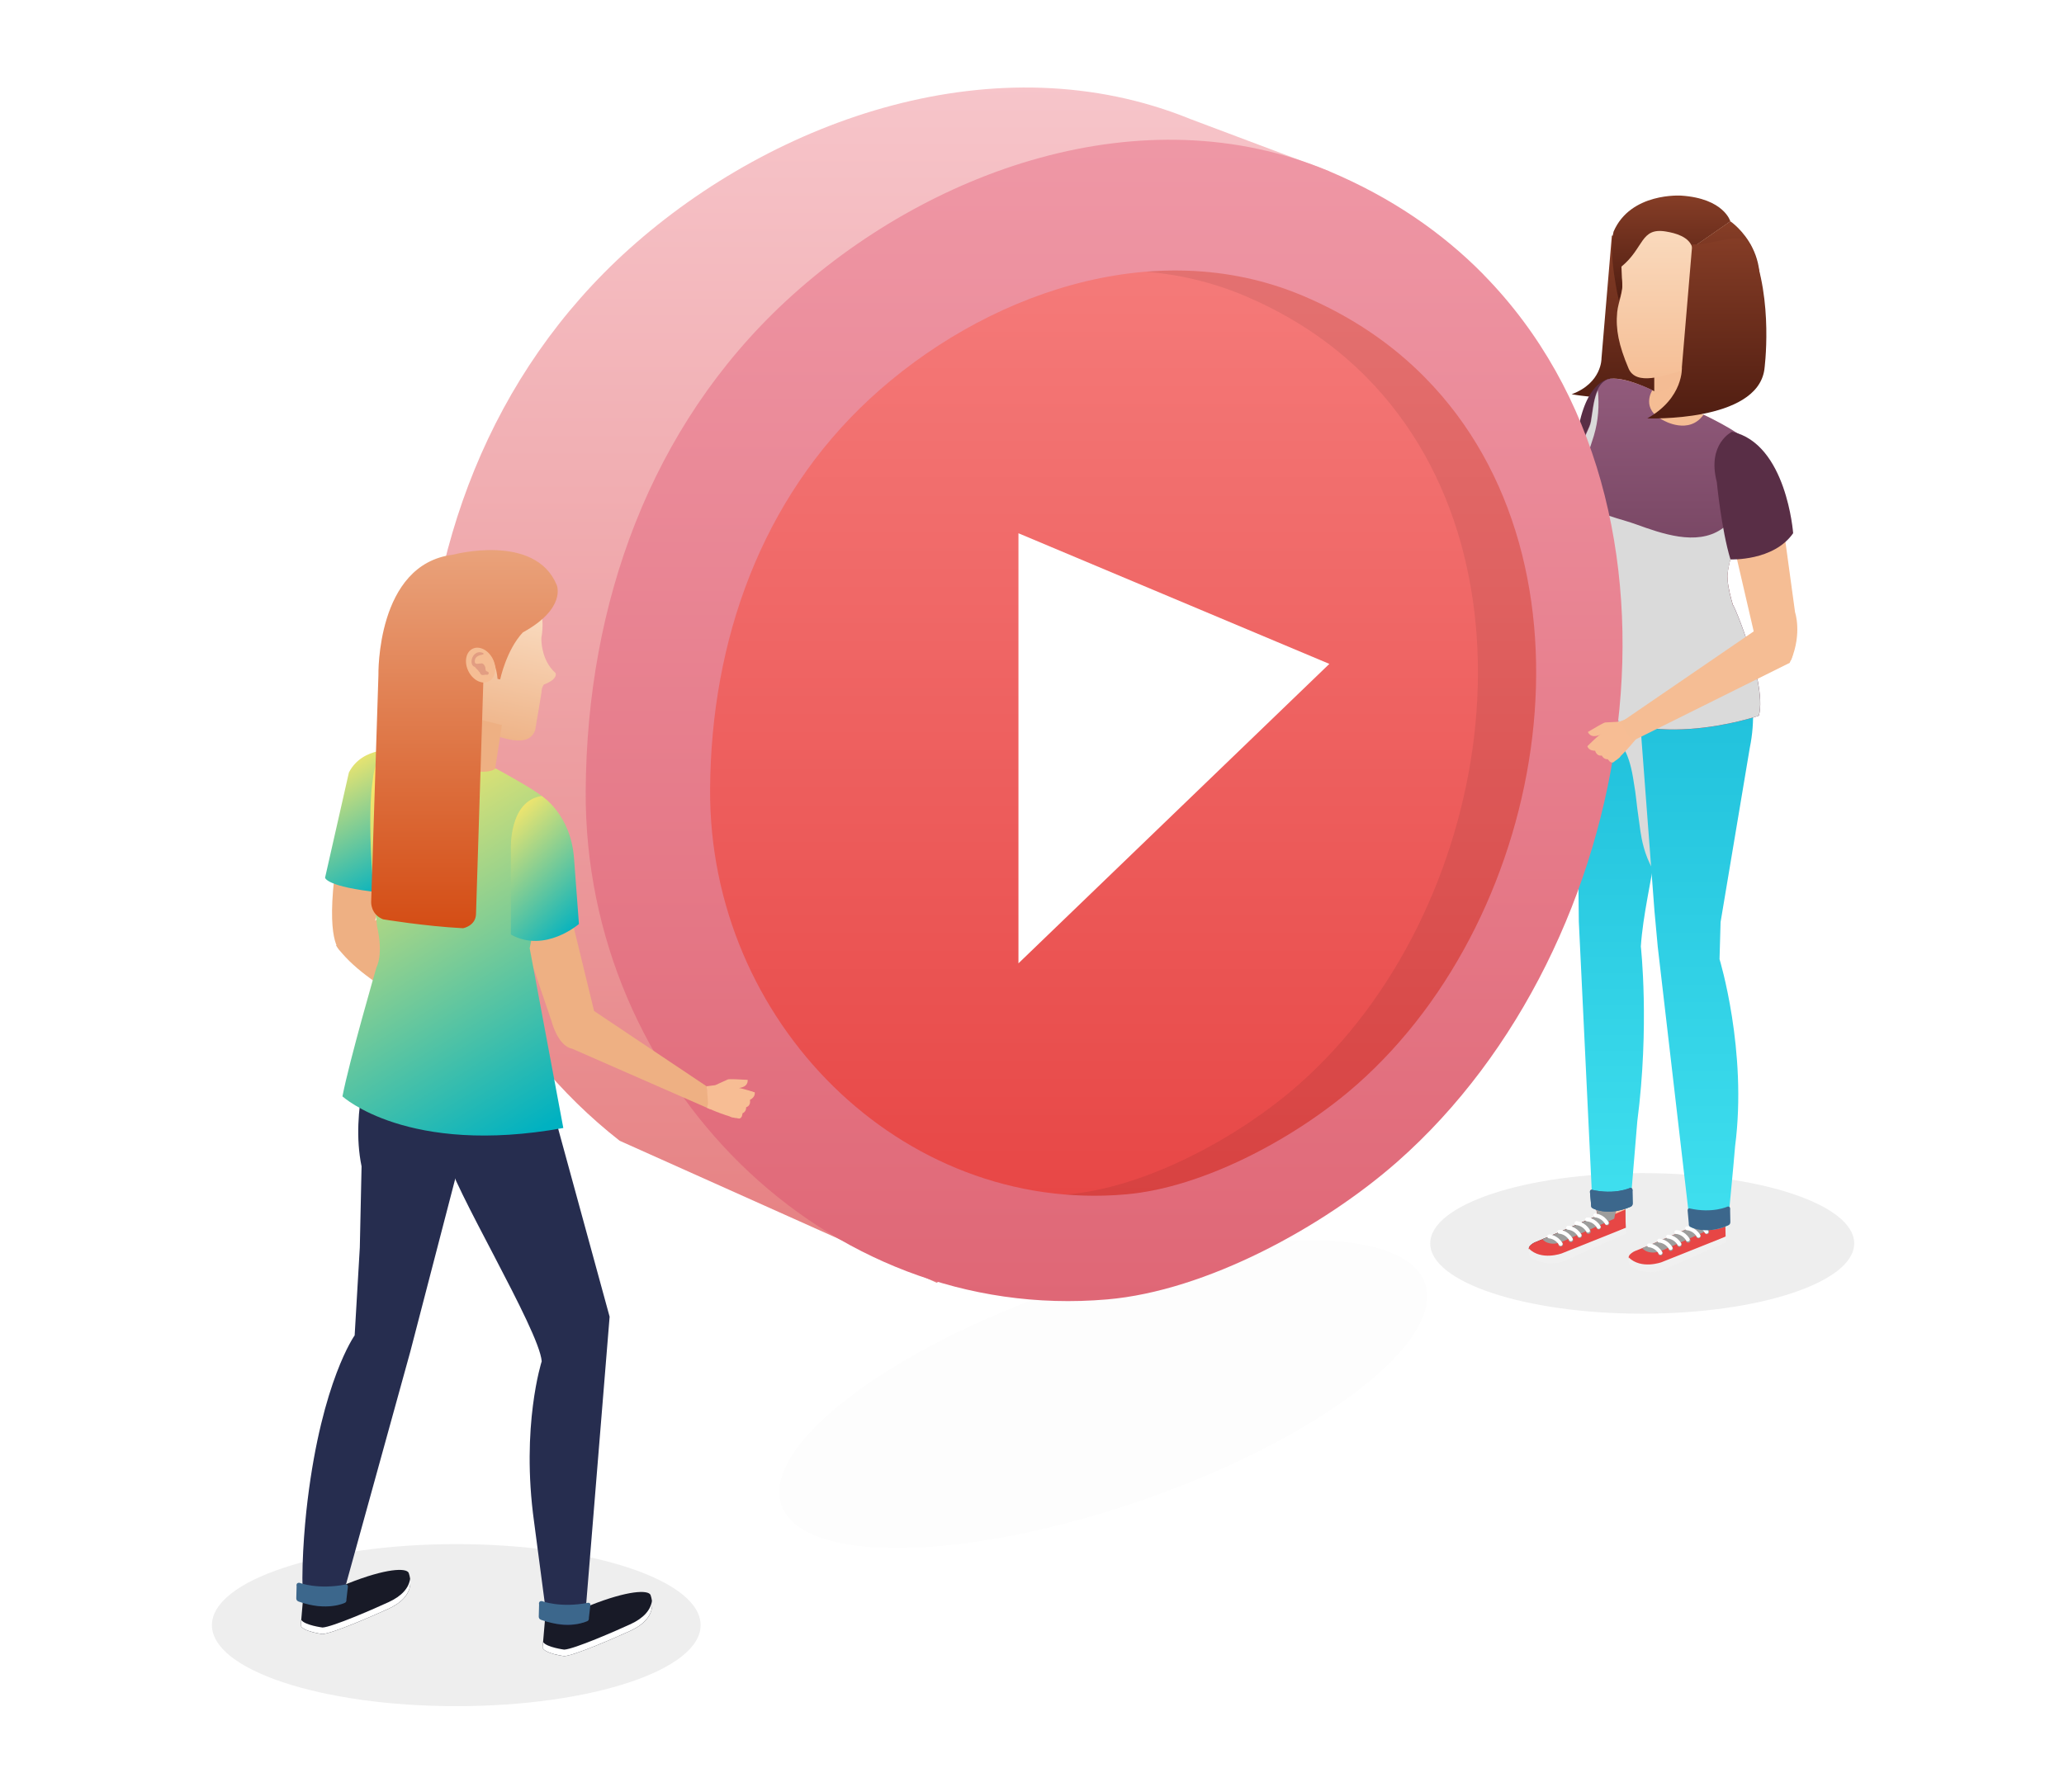 <svg xmlns="http://www.w3.org/2000/svg" width="448" height="389" viewBox="0 0 448 389"><defs><linearGradient id="c" x1="50%" x2="50%" y1="0%" y2="100%"><stop offset="0%" stop-color="#873E27"/><stop offset="100%" stop-color="#4F1D11"/></linearGradient><linearGradient id="d" x1="50%" x2="50%" y1="0%" y2="100%"><stop offset="0%" stop-color="#1EBEDA"/><stop offset="100%" stop-color="#40E0EF"/></linearGradient><linearGradient id="e" x1="50%" x2="50%" y1="0%" y2="100%"><stop offset="0%" stop-color="#1EBEDA"/><stop offset="100%" stop-color="#40E0EF"/></linearGradient><linearGradient id="f" x1="50%" x2="50%" y1="0%" y2="100%"><stop offset="0%" stop-color="#FBE0C6"/><stop offset="100%" stop-color="#F5BD94"/></linearGradient><linearGradient id="g" x1="50%" x2="50%" y1="0%" y2="100%"><stop offset="0%" stop-color="#925B7C"/><stop offset="100%" stop-color="#592E46"/></linearGradient><linearGradient id="h" x1="50%" x2="50%" y1="0%" y2="100%"><stop offset="0%" stop-color="#873E27"/><stop offset="100%" stop-color="#4F1D11"/></linearGradient><linearGradient id="i" x1="50%" x2="50%" y1="0%" y2="100%"><stop offset="0%" stop-color="#873E27"/><stop offset="100%" stop-color="#4F1D11"/></linearGradient><linearGradient id="j" x1="50%" x2="50%" y1="0%" y2="100%"><stop offset="0%" stop-color="#873E27"/><stop offset="100%" stop-color="#4F1D11"/></linearGradient><linearGradient id="k" x1="56.399%" x2="56.399%" y1="164.985%" y2="-44.494%"><stop offset="0%" stop-color="#DA5150"/><stop offset="100%" stop-color="#FFE7EE"/></linearGradient><linearGradient id="l" x1="50%" x2="50%" y1="-11.311%" y2="100%"><stop offset="0%" stop-color="#F19FAD"/><stop offset="100%" stop-color="#DF6675"/></linearGradient><linearGradient id="m" x1="50%" x2="50%" y1="0%" y2="100%"><stop offset="0%" stop-color="#F57C7B"/><stop offset="100%" stop-color="#E74645"/></linearGradient><linearGradient id="o" x1="63.615%" x2="50%" y1="20.192%" y2="100%"><stop offset="0%" stop-color="#FBE0C6"/><stop offset="100%" stop-color="#EDAF82"/></linearGradient><linearGradient id="p" x1="33.404%" x2="67.26%" y1="0%" y2="101%"><stop offset="0%" stop-color="#FDE869"/><stop offset="100%" stop-color="#00B1C1"/></linearGradient><linearGradient id="q" x1="33.826%" x2="66.821%" y1="0%" y2="101%"><stop offset="0%" stop-color="#FDE869"/><stop offset="100%" stop-color="#00B1C1"/></linearGradient><linearGradient id="r" x1="17.909%" x2="61.469%" y1="0%" y2="101%"><stop offset="0%" stop-color="#FDE869"/><stop offset="100%" stop-color="#00B1C1"/></linearGradient><linearGradient id="s" x1="50%" x2="50%" y1="-15.77%" y2="100%"><stop offset="0%" stop-color="#EEB490"/><stop offset="100%" stop-color="#D44D15"/></linearGradient><filter id="a" width="165.2%" height="296.6%" x="-32.6%" y="-98.3%" filterUnits="objectBoundingBox"><feGaussianBlur in="SourceGraphic" stdDeviation="10"/></filter><filter id="b" width="140.6%" height="222.4%" x="-20.3%" y="-61.2%" filterUnits="objectBoundingBox"><feGaussianBlur in="SourceGraphic" stdDeviation="10"/></filter><filter id="n" width="156.6%" height="270.6%" x="-28.3%" y="-85.3%" filterUnits="objectBoundingBox"><feGaussianBlur in="SourceGraphic" stdDeviation="10"/></filter></defs><g fill="none" fill-rule="evenodd" transform="translate(46 19)"><ellipse cx="310.45" cy="250.94" fill="#000" fill-rule="nonzero" filter="url(#a)" opacity=".26" rx="46.01" ry="15.26"/><ellipse cx="193.458" cy="283.676" fill="#000" fill-rule="nonzero" filter="url(#b)" opacity=".1" rx="73.869" ry="24.5" transform="rotate(-19 193.458 283.676)"/><g transform="translate(266.14 23.452)"><path fill="#F5BD94" fill-rule="nonzero" d="M41.76,62.838 L32.6,89.568 C32.6,89.568 33.97,94.198 29.21,98.388 L10.27,119.708 L6.39,116.948 L22.46,90.198 L29.86,59.768 C29.86,59.768 30.91,50.488 37.84,52.598 C37.84,52.598 44.63,53.878 41.75,62.828 L41.76,62.838 Z"/><g fill="#F7BD94" fill-rule="nonzero" transform="translate(0 115.598)"><path d="M4.3,7.87 C3.66,7.63 2.71,9.29 0.81,8.26 C1.84,6.25 2.56,5.14 2.97,4.73 C3.58,4.12 3.98,4.27 4.84,4.36 C5.53,4.44 6.22,4.74 6.93,4.79 C7.64,4.83 9.08,3.39 9.77,2.95 L10.57,3.44 C10.57,3.44 9.2,6.92 7.69,9.31 L4.3,7.88 L4.3,7.87 Z"/><path d="M-5.68434189e-14 5.24C.9 4.26 2.74 2.22 3.05 2.16L5.84 1.16 7.37-2.84217094e-14C8.58 1.6 9.76 2.94 9.76 2.94 7.91 4.76 7.51 5.25 7.51 5.25 7.51 5.25 6.51 6.19 4.03 5.21L2.86 4.94C2.86 4.94 1.2 6.62-5.68434189e-14 5.24L-5.68434189e-14 5.24ZM8.13 8.66C8.57 7.93 7.8 7.71 7.8 7.71 7.12 7.27 6.79 7.86 6.79 7.86L6.98 7.56C7 7.11 6.34 6.95 6.34 6.95 5.69 6.64 5.38 7.33 5.38 7.33L5.69 6.74C5.76 6.32 5.1 6.08 5.1 6.08 4.27 5.73 4.02 6.4 4.02 6.4L3.87 6.65C3.87 6.65 2.62 5.24 1.39 7.31L.81 8.25C.81 8.25 1.29 9.11 2.69 8.69 2.69 8.69 3.33 9.79 4.38 9.27 4.38 9.27 5 10.01 5.88 9.66 5.88 9.66 6.65 10.42 7.2 9.96L8.13 8.65 8.13 8.66Z"/></g><path fill="url(#c)" fill-rule="nonzero" d="M37.72,8.698 L35.47,35.358 C35.47,35.358 35.59,40.698 28.99,43.138 C28.99,43.138 51.71,47.378 53.38,35.908 C53.38,35.908 53.29,9.638 37.73,8.698 L37.72,8.698 Z"/><g transform="translate(19.626 218.018)"><path fill="#FAC9AA" fill-rule="nonzero" d="M15.814,0.11 L16.334,4.32 L1.574,9.56 C1.574,9.56 -1.046,10.48 0.614,11.65 C0.614,11.65 3.814,13.86 8.544,11.7 L18.634,7.16 L21.074,6.26 L20.944,-2.84217094e-14 L15.804,0.11 L15.814,0.11 Z"/><g transform="translate(0 .65)"><path fill="#31353F" fill-rule="nonzero" d="M21.124,5.44 L18.524,6.59 L8.584,10.87 C3.864,13.03 0.654,10.82 0.654,10.82 C-1.016,9.65 1.404,8.58 1.404,8.58 L4.984,7.12 L14.904,2.83 L14.694,0.95 C14.694,0.95 14.584,0.16 15.554,0.01 L18.404,0.19 C18.404,0.19 19.514,0.48 19.214,1.35 L18.784,2.44 L21.024,1.46 L21.104,5.44"/><path fill="#16181C" fill-rule="nonzero" d="M7.784,8.25 L18.604,3.47 L18.804,2.43 L19.234,1.34 C19.534,0.46 18.424,0.18 18.424,0.18 L15.574,0 C14.614,0.15 14.714,0.94 14.714,0.94 L14.924,2.82 L5.004,7.11 L3.034,7.92 C3.034,7.92 4.444,9.84 7.794,8.25 L7.784,8.25 Z"/><path fill="#F0F0F0" fill-rule="nonzero" d="M0.074,9.94 C0.074,9.94 -0.266,10.85 0.514,11.88 C0.514,11.88 4.104,14.44 8.384,12.31 L21.204,6.71 L21.124,5.44 L7.224,10.99 C7.224,10.99 2.784,12.64 0.074,9.94 L0.074,9.94 Z"/><path fill="#9D9D9C" fill-rule="nonzero" d="M7.494 8.98C7.514 9.26 7.294 9.5 7.014 9.52 6.734 9.54 6.494 9.32 6.474 9.04 6.454 8.76 6.674 8.51 6.954 8.5 7.234 8.48 7.474 8.7 7.494 8.98ZM9.714 8.02C9.734 8.3 9.514 8.54 9.234 8.56 8.954 8.58 8.714 8.36 8.694 8.08 8.674 7.8 8.894 7.56 9.174 7.54 9.454 7.52 9.694 7.74 9.714 8.02ZM11.604 7.13C11.624 7.41 11.404 7.65 11.124 7.67 10.844 7.69 10.604 7.47 10.584 7.19 10.564 6.91 10.784 6.67 11.064 6.65 11.344 6.63 11.594 6.85 11.604 7.13ZM13.514 6.22C13.534 6.5 13.314 6.74 13.034 6.76 12.754 6.78 12.514 6.56 12.494 6.28 12.474 6 12.694 5.75 12.974 5.74 13.254 5.72 13.504 5.94 13.514 6.22ZM15.744 5.26C15.764 5.54 15.544 5.79 15.264 5.8 14.984 5.82 14.734 5.6 14.724 5.32 14.704 5.04 14.924 4.8 15.204 4.78 15.484 4.76 15.724 4.98 15.744 5.26ZM17.554 4.37C17.574 4.65 17.354 4.9 17.074 4.91 16.794 4.93 16.554 4.71 16.534 4.43 16.514 4.15 16.724 3.91 17.004 3.89 17.284 3.87 17.534 4.09 17.544 4.37L17.554 4.37Z" style="mix-blend-mode:multiply"/><path stroke="#FFF" stroke-linecap="round" stroke-linejoin="round" stroke-width=".84" d="M2.21 3.54C2.21 3.54 3.74 3.59 4.68 5.15M4.1 2.68C4.1 2.68 5.63 2.73 6.57 4.29M5.93 1.68C5.93 1.68 7.46 1.73 8.4 3.29M8.25.87C8.25.87 9.78.92 10.72 2.48M9.99 0C9.99 0 11.52.05 12.46 1.61M0 4.56C0 4.56 1.53 4.61 2.47 6.17" transform="translate(4.514 2.76)"/></g></g><path fill="url(#d)" fill-rule="nonzero" d="M41.39,219.688 C37.16,221.548 33.54,219.848 33.54,219.848 L30.55,157.598 L30.01,108.268 L53.36,105.868 C50.98,118.098 48.93,129.798 47.23,142.148 C46.35,148.548 44.46,156.198 44.01,163.028 C44.01,163.028 45.94,180.218 43.24,200.998 L41.7,219.558"/><g transform="translate(41.286 219.948)"><path fill="#FAC9AA" fill-rule="nonzero" d="M15.804,0.1 L16.324,4.31 L1.564,9.55 C1.564,9.55 -1.056,10.47 0.604,11.64 C0.604,11.64 3.804,13.85 8.534,11.69 L18.624,7.15 L21.064,6.26 L20.934,2.84217094e-14 L15.794,0.11 L15.804,0.1 Z"/><g transform="translate(0 .65)"><path fill="#E74645" fill-rule="nonzero" d="M21.124,5.43 L18.534,6.58 L8.594,10.86 C3.874,13.02 0.664,10.81 0.664,10.81 C-1.006,9.64 1.414,8.57 1.414,8.57 L4.994,7.11 L14.914,2.82 L14.714,0.94 C14.714,0.94 14.604,0.15 15.574,2.84217094e-14 L18.434,0.18 C18.434,0.18 19.544,0.47 19.244,1.34 L18.804,2.43 L21.044,1.45 L21.124,5.44"/><path fill="#9D9D9C" fill-rule="nonzero" d="M7.784,8.25 L18.604,3.47 L18.804,2.43 L19.244,1.34 C19.544,0.46 18.434,0.18 18.434,0.18 L15.574,5.68434189e-14 C14.604,0.15 14.714,0.94 14.714,0.94 L14.914,2.82 L4.994,7.11 L3.024,7.92 C3.024,7.92 4.444,9.83 7.784,8.25 L7.784,8.25 Z" style="mix-blend-mode:multiply"/><path fill="#F0F0F0" fill-rule="nonzero" d="M0.074,9.93 C0.074,9.93 -0.266,10.84 0.514,11.87 C0.514,11.87 4.104,14.43 8.384,12.3 L21.204,6.69 L21.124,5.42 L7.234,10.97 C7.234,10.97 2.794,12.62 0.074,9.92 L0.074,9.93 Z"/><path fill="#9D9D9C" fill-rule="nonzero" d="M7.494 8.98C7.514 9.26 7.294 9.5 7.014 9.52 6.734 9.54 6.484 9.32 6.474 9.04 6.454 8.76 6.674 8.52 6.954 8.5 7.234 8.48 7.474 8.7 7.494 8.98ZM9.714 8.01C9.734 8.29 9.524 8.53 9.234 8.55 8.954 8.57 8.714 8.35 8.694 8.07 8.674 7.79 8.894 7.55 9.174 7.53 9.454 7.51 9.694 7.73 9.714 8.01ZM11.604 7.12C11.624 7.4 11.404 7.64 11.124 7.66 10.844 7.68 10.604 7.46 10.584 7.18 10.564 6.9 10.784 6.66 11.064 6.64 11.344 6.62 11.594 6.84 11.604 7.12ZM13.504 6.21C13.524 6.49 13.304 6.73 13.024 6.75 12.744 6.77 12.494 6.55 12.484 6.27 12.464 5.99 12.684 5.74 12.964 5.73 13.244 5.71 13.494 5.93 13.504 6.21ZM15.744 5.25C15.764 5.53 15.544 5.78 15.264 5.79 14.984 5.81 14.734 5.59 14.714 5.31 14.694 5.03 14.914 4.79 15.194 4.77 15.474 4.75 15.714 4.97 15.734 5.25L15.744 5.25ZM17.554 4.36C17.574 4.64 17.354 4.88 17.074 4.9 16.794 4.92 16.554 4.7 16.534 4.42 16.514 4.14 16.724 3.9 17.014 3.88 17.294 3.86 17.544 4.08 17.554 4.36Z" style="mix-blend-mode:multiply"/><path stroke="#FFF" stroke-linecap="round" stroke-linejoin="round" stroke-width=".84" d="M2.22 3.54C2.22 3.54 3.75 3.59 4.69 5.15M4.11 2.67C4.11 2.67 5.64 2.72 6.58 4.28M5.94 1.68C5.94 1.68 7.47 1.73 8.41 3.29M8.26.87C8.26.87 9.79.92 10.73 2.48M9.99 0C9.99 0 11.52.05 12.46 1.61M0 4.56C0 4.56 1.53 4.61 2.47 6.17" transform="translate(4.504 2.75)"/></g></g><g transform="translate(19.626 218.018)"><path fill="#FAC9AA" fill-rule="nonzero" d="M15.814,0.11 L16.334,4.32 L1.574,9.56 C1.574,9.56 -1.046,10.48 0.614,11.65 C0.614,11.65 3.814,13.86 8.544,11.7 L18.634,7.16 L21.074,6.26 L20.944,-2.84217094e-14 L15.804,0.11 L15.814,0.11 Z"/><g transform="translate(0 .65)"><path fill="#E74645" fill-rule="nonzero" d="M21.124,5.44 L18.524,6.59 L8.584,10.87 C3.864,13.03 0.654,10.82 0.654,10.82 C-1.016,9.65 1.404,8.58 1.404,8.58 L4.984,7.12 L14.904,2.83 L14.694,0.95 C14.694,0.95 14.584,0.16 15.554,0.01 L18.404,0.19 C18.404,0.19 19.514,0.48 19.214,1.35 L18.784,2.44 L21.024,1.46 L21.104,5.44"/><path fill="#9D9D9C" fill-rule="nonzero" d="M7.784,8.25 L18.604,3.47 L18.804,2.43 L19.234,1.34 C19.534,0.46 18.424,0.18 18.424,0.18 L15.574,0 C14.614,0.15 14.714,0.94 14.714,0.94 L14.924,2.82 L5.004,7.11 L3.034,7.92 C3.034,7.92 4.444,9.84 7.794,8.25 L7.784,8.25 Z" style="mix-blend-mode:multiply"/><path fill="#F0F0F0" fill-rule="nonzero" d="M0.074,9.94 C0.074,9.94 -0.266,10.85 0.514,11.88 C0.514,11.88 4.104,14.44 8.384,12.31 L21.204,6.71 L21.124,5.44 L7.224,10.99 C7.224,10.99 2.784,12.64 0.074,9.94 L0.074,9.94 Z"/><path fill="#9D9D9C" fill-rule="nonzero" d="M7.494 8.98C7.514 9.26 7.294 9.5 7.014 9.52 6.734 9.54 6.494 9.32 6.474 9.04 6.454 8.76 6.674 8.51 6.954 8.5 7.234 8.48 7.474 8.7 7.494 8.98ZM9.714 8.02C9.734 8.3 9.514 8.54 9.234 8.56 8.954 8.58 8.714 8.36 8.694 8.08 8.674 7.8 8.894 7.56 9.174 7.54 9.454 7.52 9.694 7.74 9.714 8.02ZM11.604 7.13C11.624 7.41 11.404 7.65 11.124 7.67 10.844 7.69 10.604 7.47 10.584 7.19 10.564 6.91 10.784 6.67 11.064 6.65 11.344 6.63 11.594 6.85 11.604 7.13ZM13.514 6.22C13.534 6.5 13.314 6.74 13.034 6.76 12.754 6.78 12.514 6.56 12.494 6.28 12.474 6 12.694 5.75 12.974 5.74 13.254 5.72 13.504 5.94 13.514 6.22ZM15.744 5.26C15.764 5.54 15.544 5.79 15.264 5.8 14.984 5.82 14.734 5.6 14.724 5.32 14.704 5.04 14.924 4.8 15.204 4.78 15.484 4.76 15.724 4.98 15.744 5.26ZM17.554 4.37C17.574 4.65 17.354 4.9 17.074 4.91 16.794 4.93 16.554 4.71 16.534 4.43 16.514 4.15 16.724 3.91 17.004 3.89 17.284 3.87 17.534 4.09 17.544 4.37L17.554 4.37Z" style="mix-blend-mode:multiply"/><path stroke="#FFF" stroke-linecap="round" stroke-linejoin="round" stroke-width=".84" d="M2.21 3.54C2.21 3.54 3.74 3.59 4.68 5.15M4.1 2.68C4.1 2.68 5.63 2.73 6.57 4.29M5.93 1.68C5.93 1.68 7.46 1.73 8.4 3.29M8.25.87C8.25.87 9.78.92 10.72 2.48M9.99 0C9.99 0 11.52.05 12.46 1.61M0 4.56C0 4.56 1.53 4.61 2.47 6.17" transform="translate(4.514 2.76)"/></g></g><path fill="#3C678C" fill-rule="nonzero" d="M33.35,215.838 C33.35,215.838 32.93,215.818 32.97,216.358 L33.22,219.128 C33.22,219.128 33.15,219.688 33.54,219.848 C33.54,219.848 36.69,221.708 41.71,219.558 C41.71,219.558 42.25,219.428 42.24,218.798 L42.19,216.178 C42.19,216.178 42.36,215.398 41.69,215.438 C41.69,215.438 38.41,217.008 33.35,215.848 L33.35,215.838 Z"/><path fill="#DADADA" fill-rule="nonzero" d="M43.93,138.078 C42.61,128.878 43.29,132.178 42.32,126.388 C40.28,114.218 35.08,118.998 30.11,108.948 L53.09,106.888 L46.56,146.218 C44.81,143.128 44.18,139.808 43.93,138.078 L43.93,138.078 Z" style="mix-blend-mode:multiply"/><path fill="#3C678C" fill-rule="nonzero" d="M33.35,215.838 C33.35,215.838 32.93,215.818 32.97,216.358 L33.22,219.128 C33.22,219.128 33.15,219.688 33.54,219.848 C33.54,219.848 36.69,221.708 41.71,219.558 C41.71,219.558 42.25,219.428 42.24,218.798 L42.19,216.178 C42.19,216.178 42.36,215.398 41.69,215.438 C41.69,215.438 38.41,217.008 33.35,215.848 L33.35,215.838 Z"/><g fill-rule="nonzero" transform="translate(42.7 98.388)"><path fill="url(#e)" d="M20.21,125.2 C20.72,119.01 21.26,114.19 21.77,108.01 C24.47,87.23 18.39,67.39 18.39,67.39 L18.62,59.34 L24.95,21.56 C27.49,9.28 22.56,1.42108547e-14 22.56,1.42108547e-14 L0,0.46 L4.27,56.95 L4.98,64.69 L12.04,125.49 C12.04,125.49 15.66,127.19 19.89,125.33"/><path fill="#3C678C" d="M11.85,121.49 C11.85,121.49 11.42,121.47 11.47,122.01 L11.72,124.78 C11.72,124.78 11.64,125.35 12.04,125.5 C12.04,125.5 15.19,127.36 20.21,125.21 C20.21,125.21 20.75,125.08 20.74,124.45 L20.69,121.83 C20.69,121.83 20.86,121.06 20.19,121.09 C20.19,121.09 16.91,122.66 11.85,121.5 L11.85,121.49 Z"/></g><path fill="#F5BD94" fill-rule="nonzero" d="M46.94,42.478 C45.27,41.718 43.44,40.878 41.57,40.328 C40.38,39.978 39.17,39.738 37.97,39.727 C35.13,39.688 34.23,42.688 33.76,44.958 C33.49,46.278 33.36,47.618 33.12,48.938 C32.86,50.438 31.74,51.868 31.56,53.268 C31.56,53.268 26.72,61.858 30.27,67.788 L34.76,73.568 L31.01,105.398 C50.89,113.368 67.06,108.628 67.06,108.628 C69.13,101.178 62.5,84.768 64.2,89.608 C64.93,91.698 62.48,85.058 62.82,82.018 C63.42,76.748 67.94,66.908 68.37,61.498 C68.71,57.258 69.59,55.248 67.13,53.378 C64.12,51.108 59.94,48.568 56.93,47.288 L46.92,42.488 L46.94,42.478 Z"/><path fill="#592E46" fill-rule="nonzero" d="M37.98,39.718 C37.98,39.718 33.18,39.108 30.82,48.778 L26.16,66.778 C26.16,66.778 25.94,71.268 36.87,72.218 C36.87,72.218 45.3,42.568 37.98,39.718 L37.98,39.718 Z"/><rect width="10.01" height="20.16" x="46.94" y="32.498" fill="#F5BD94" fill-rule="nonzero"/><path fill="#F5BD94" fill-rule="nonzero" d="M46.94,43.188 L46.94,32.498 L56.95,32.498 L56.95,38.588 C56.95,38.588 55.19,39.728 46.94,43.198 L46.94,43.188 Z" opacity=".5" style="mix-blend-mode:multiply"/><path fill="url(#f)" fill-rule="nonzero" d="M61.78,33.998 C69.02,28.958 72.13,8.688 58.56,3.538 C48.73,-0.192 37.71,7.628 39.88,18.338 C40.36,20.708 39.11,22.968 38.88,25.298 C38.51,28.998 39.21,32.498 41.35,37.548 C43,41.428 49.23,38.978 52.51,38.148 C55.8,37.318 58.98,35.958 61.77,34.008 L61.78,33.998 Z"/><path fill="url(#g)" fill-rule="nonzero" d="M67.15,53.378 C69.62,55.248 68.73,57.248 68.39,61.498 C67.96,66.918 63.44,76.748 62.84,82.018 C62.5,85.058 64.95,91.698 64.22,89.608 C62.52,84.768 71.69,105.478 69.63,112.928 C69.63,112.928 42.91,122.158 30.01,108.278 L34.33,73.918 L30.29,67.798 C26.74,61.868 31.58,53.278 31.58,53.278 C31.76,51.878 32.88,50.438 33.14,48.948 C33.37,47.628 33.51,46.288 33.78,44.968 C34.24,42.688 35.15,39.698 37.99,39.737 C39.18,39.758 40.39,39.988 41.59,40.338 C41.59,40.338 44.79,41.288 46.5,42.278 C46.5,42.278 43.85,46.358 48.93,48.818 C48.93,48.818 54.44,52.058 57.62,47.578 C57.62,47.578 65.04,51.018 67.17,53.388 L67.15,53.378 Z"/><path fill="url(#h)" fill-rule="nonzero" d="M59.58,23.938 C59.14,23.558 58.62,23.248 58.35,22.758 C55.74,18.128 55.2,11.308 55.2,11.308 L63.44,5.588 C63.44,5.588 75.23,13.548 66.75,28.548 L62.82,33.708 C61.88,34.408 60.81,34.958 59.7,35.358 C58.74,28.918 59.37,32.498 60.07,27.138 C60.07,27.138 60.83,25.118 59.6,23.938 L59.58,23.938 Z"/><path fill="url(#i)" fill-rule="nonzero" d="M39.23,22.758 C39.23,22.758 36.85,12.398 38.09,7.838 C41.79,-0.752 52.79,0.018 52.79,0.018 C62.07,0.638 63.44,5.598 63.44,5.598 L55.2,11.318 C54.48,8.938 51.56,8.158 49.45,7.808 C43.9,6.888 44.75,11.378 39.8,15.428 C39.8,15.428 39.98,19.788 39.98,19.788 C39.98,19.788 39.66,21.738 39.22,22.758 L39.23,22.758 Z"/><path fill="#DADADA" fill-rule="nonzero" d="M34.38,73.988 L30.35,67.878 C26.8,61.958 31.63,53.388 31.63,53.388 C31.81,51.988 32.93,50.558 33.19,49.068 C33.42,47.748 33.56,46.408 33.82,45.098 C34,44.188 34.26,43.168 34.68,42.278 C34.99,45.598 34.82,48.768 33.81,52.158 C32.84,55.398 31.37,58.768 31.52,62.208 C31.63,64.658 32.05,67.448 34.55,68.558 C37.22,69.748 40.23,70.398 42.99,71.388 C48.5,73.368 56.05,76.108 61.49,72.438 C65.39,69.798 66.94,65.288 68.43,61.008 C68.41,61.208 68.39,61.398 68.38,61.608 C67.95,67.008 63.44,76.828 62.84,82.088 C62.57,84.448 63.99,88.988 64.29,89.898 C64.27,89.838 64.25,89.758 64.21,89.658 C62.52,84.828 71.67,105.498 69.61,112.928 C69.61,112.928 42.89,122.128 30.01,108.278 L34.38,74.008 L34.38,73.988 Z" style="mix-blend-mode:multiply"/><path fill="url(#j)" fill-rule="nonzero" d="M55.17,10.598 L52.92,37.258 C52.92,37.258 53.38,43.908 45.41,48.378 C45.41,48.378 69.15,49.278 70.82,37.808 C70.82,37.808 72.9,22.758 67.97,11.018 C66.39,7.248 59.78,10.878 55.17,10.598 Z"/></g><g fill-rule="nonzero" transform="translate(45.868)"><path fill="url(#k)" d="M181.812,221.25 L196.672,18.19 L166.502,6.84 C124.672,-10.19 76.442,6.6 44.782,34.97 C14.522,62.13 0.242,100.38 2.13162821e-14,141.04 C-0.208,176.43 16.682,208.34 42.632,228.66 L111.442,259.48 L181.812,221.25 Z"/><path fill="url(#l)" d="M230.122,40.61 C279.792,91.11 264.392,186.48 211.502,233.15 C195.362,247.39 169.912,261.26 148.462,263.1 C87.442,268.4 34.912,216.13 35.26,152.75 C35.492,111.98 49.342,73.64 78.662,46.41 C109.362,17.96 156.112,1.12 196.672,18.19 C210.052,23.83 221.162,31.47 230.132,40.6 L230.122,40.61 Z"/><path fill="url(#m)" d="M217.502,63.04 C257.082,103.27 244.812,179.25 202.672,216.44 C189.812,227.79 169.542,238.84 152.452,240.3 C103.842,244.52 61.982,202.88 62.261,152.38 C62.452,119.9 73.482,89.35 96.842,67.66 C121.292,45 158.542,31.58 190.852,45.18 C201.512,49.68 210.362,55.76 217.512,63.04 L217.502,63.04 Z"/><path fill="#000" d="M217.502,63.04 C210.352,55.77 201.502,49.68 190.842,45.18 C179.852,40.56 168.302,39.06 156.872,39.99 C164.092,40.59 171.272,42.26 178.212,45.18 C188.872,49.68 197.722,55.76 204.872,63.04 C244.442,103.27 232.172,179.25 190.042,216.44 C177.182,227.79 156.912,238.84 139.822,240.3 C139.662,240.31 139.492,240.31 139.332,240.33 C143.632,240.68 148.012,240.69 152.452,240.3 C169.542,238.84 189.822,227.79 202.672,216.44 C244.812,179.25 257.082,103.27 217.502,63.04 Z" opacity=".073"/><polygon fill="#FFF" points="129.192 96.77 129.192 190.14 196.672 125.13"/></g><g fill-rule="nonzero" transform="translate(0 100.421)"><path fill="#000" d="M106.07,233.398 C106.07,243.108 82.33,250.988 53.04,250.988 C23.75,250.988 0,243.118 0,233.398 C0,223.678 23.74,215.808 53.04,215.808 C82.34,215.808 106.07,223.688 106.07,233.398 Z" filter="url(#n)" opacity=".26"/><g transform="translate(18.31)"><path fill="url(#o)" d="M51.84,39.128 C50.322,43.178 44.588,40.618 41.561,39.748 C38.526,38.878 35.606,37.458 33.03,35.428 C26.369,30.168 23.501,9.008 35.994,3.638 C45.046,-0.252 55.193,7.908 53.199,19.088 C53.199,19.088 52.996,23.808 56.26,26.678 C56.26,26.678 56.984,27.968 53.746,29.188 C53.746,29.188 53.216,29.848 53.216,30.938 C53.216,30.938 52.246,36.898 51.84,39.128 L51.84,39.128 Z"/><path fill="#EEB083" d="M45.34,72.708 L55.38,102.208 C55.38,102.208 56.74,107.688 59.89,108.258 L89.91,121.418 L89.04,116.398 L64.64,100.068 L57.24,69.638 C57.24,69.638 56.19,60.358 49.26,62.468 C49.26,62.468 42.47,63.748 45.35,72.698 L45.34,72.708 Z"/><g fill="#F7BD94" transform="translate(89.04 114.868)"><path d="M7.69,5.031 C7.98,4.411 9.82,4.941 10.46,2.871 C8.32,2.151 7.03,1.851 6.46,1.841 C5.6,1.821 5.41,2.211 4.86,2.881 C4.42,3.421 4.14,4.121 3.66,4.641 C3.18,5.171 1.14,5.141 0.34,5.301 L0.11,6.221 C0.11,6.221 3.52,7.761 6.26,8.421 L7.7,5.031 L7.69,5.031 Z"/><path d="M8.94.151C7.61.081 4.87-.099 4.6.071L1.9 1.301 0 1.541C.25 3.521.34 5.311.34 5.311 2.94 5.331 3.56 5.401 3.56 5.401 3.56 5.401 4.93 5.371 6.03 2.941L6.68 1.931C6.68 1.931 9.04 1.981 8.94.151ZM5.49 8.271C4.66 8.061 5.06 7.361 5.06 7.361 5.24 6.571 5.89 6.771 5.89 6.771L5.54 6.681C5.22 6.371 5.58 5.801 5.58 5.801 5.84 5.121 6.54 5.401 6.54 5.401L5.91 5.191C5.57 4.941 5.87 4.311 5.87 4.311 6.22 3.481 6.87 3.791 6.87 3.791L7.15 3.861C7.15 3.861 7.06 1.981 9.39 2.601L10.46 2.871C10.46 2.871 10.72 3.821 9.42 4.501 9.42 4.501 9.73 5.731 8.61 6.091 8.61 6.091 8.68 7.051 7.81 7.411 7.81 7.411 7.79 8.491 7.08 8.551L5.5 8.261 5.49 8.271Z"/></g><path fill="#EEB083" d="M19.81,69.318 C19.81,69.318 17.36,84.628 13.21,87.188 C13.21,87.188 10.87,88.528 9.49,86.948 C9.49,86.948 6.26,84.968 8.63,68.218 L19.81,69.318 Z"/><g transform="translate(53.46 226.194)"><path fill="#181A27" d="M0.54,5.815 L1.42108547e-14,12.105 C0.46,13.385 4.69,13.935 4.69,13.935 C6.84,13.845 16.06,9.805 19.08,8.425 C23.16,6.545 24.52,3.805 23.43,0.645 C22.92,-0.485 18.55,-0.365 10.25,2.935 C10.25,2.935 5.27,5.425 0.55,5.815 L0.54,5.815 Z"/><path fill="#FFF" d="M4.69,12.515 C6.84,12.425 16.06,8.385 19.08,6.995 C21.94,5.675 23.46,3.935 23.74,1.925 C24.08,4.535 22.59,6.795 19.08,8.415 C16.07,9.805 6.85,13.835 4.69,13.925 C4.69,13.925 0.46,13.375 1.42108547e-14,12.095 L0.11,10.875 C0.89,12.025 4.69,12.515 4.69,12.515 Z"/></g><path fill="#262D4F" d="M54.76,232.568 C59.01,234.388 62.61,232.658 62.61,232.658 L68.01,166.438 L55.59,121.048 L32.58,121.758 C31.63,134.298 30.77,118.918 32.58,131.248 C33.52,137.638 52.76,169.288 53.27,176.118 C53.27,176.118 48.73,190.188 51.61,210.948 L54.44,232.428"/><g transform="translate(0 103.568)"><g transform="translate(.97 117.835)"><path fill="#181A27" d="M0.54,5.805 L0,12.095 C0.45,13.385 4.69,13.935 4.69,13.935 C6.84,13.845 16.07,9.805 19.08,8.425 C23.16,6.545 24.52,3.805 23.43,0.645 C22.92,-0.485 18.55,-0.365 10.25,2.935 C10.25,2.935 5.27,5.425 0.54,5.815 L0.54,5.805 Z"/><path fill="#FFF" d="M4.69,12.515 C6.84,12.425 16.07,8.385 19.08,6.995 C21.94,5.675 23.46,3.935 23.74,1.925 C24.09,4.535 22.59,6.795 19.08,8.415 C16.07,9.805 6.85,13.835 4.69,13.925 C4.69,13.925 0.45,13.375 -3.55271368e-15,12.085 L0.11,10.865 C0.89,12.015 4.69,12.505 4.69,12.505 L4.69,12.515 Z"/></g><path fill="#262D4F" d="M1.5,124.74 C0.99,118.55 1.69,108.91 2.45,102.75 C5.62,76.75 12.67,66.92 12.67,66.92 L13.79,47.83 L14.17,30.23 C11.63,17.95 16.6,4.7 16.6,4.7 L34.73,2.84217094e-14 L34.45,33.12 L24.76,70.4 L9.67,125.02 C9.67,125.02 6.06,126.72 1.82,124.86"/><path fill="#3C678C" d="M10.74,121 C10.74,121 11.25,120.97 11.2,121.52 L10.88,124.29 C10.88,124.29 10.97,124.85 10.49,125.01 C10.49,125.01 6.68,126.88 0.63,124.75 C0.63,124.75 -0.02,124.62 0,123.99 L0.07,121.37 C0.07,121.37 -0.13,120.6 0.67,120.63 C0.67,120.63 4.63,122.19 10.73,121 L10.74,121 Z"/></g><path fill="#EEB083" d="M17.53,80.158 C17.53,80.158 23.12,85.658 34.45,99.108 L32.98,102.208 C32.98,102.208 15,95.088 8.63,85.848 L17.53,80.158 L17.53,80.158 Z"/><path fill="url(#p)" d="M21.88,43.368 C21.88,43.368 14.38,42.498 11.42,48.288 L6.25,71.118 C6.25,71.118 6.35,73.098 18.23,74.338 L22.76,54.208 C22.76,54.208 26.34,45.418 21.88,43.368 L21.88,43.368 Z"/><polygon fill="#EEB083" points="44.63 37.988 42.55 51.398 29.04 47.058 29.98 34.368"/><path fill="url(#q)" d="M55.63,61.178 C56.2,57.238 55.1,54.898 53.28,53.398 C51.52,51.948 45.27,48.478 43.27,47.398 C43.27,47.398 41.8,49.178 34.75,47.178 C34.75,47.178 28.35,45.418 29.4,42.818 C29.4,42.818 26.04,42.848 25.6,42.878 C23.32,43.018 20.47,42.618 18.65,44.338 C16.92,45.968 16.78,48.808 16.45,50.998 C16.45,50.998 15.07,59.938 17.54,81.748 C17.54,81.748 18.99,87.298 17.38,90.668 C17.38,90.668 11.54,110.768 10.02,118.598 C10.02,118.598 24.13,131.588 57.96,125.468 L50.66,86.448 L55.63,61.158 L55.63,61.178 Z"/><path fill="url(#r)" d="M53.28,53.398 C53.28,53.398 59.62,57.348 60.29,67.018 L61.35,81.178 C61.35,81.178 53.96,87.598 46.58,83.468 L46.58,64.968 C46.58,64.968 46.08,54.448 53.28,53.388 L53.28,53.398 Z"/><path fill="#3C678C" d="M63.37,228.538 C63.37,228.538 63.88,228.508 63.83,229.058 L63.51,231.828 C63.51,231.828 63.6,232.388 63.12,232.548 C63.12,232.548 59.31,234.418 53.26,232.288 C53.26,232.288 52.61,232.158 52.63,231.528 L52.7,228.908 C52.7,228.908 52.5,228.138 53.3,228.168 C53.3,228.168 57.26,229.728 63.36,228.538 L63.37,228.538 Z"/><path fill="url(#s)" d="M49.19,17.868 C58.71,12.638 56.53,7.588 56.53,7.588 C51.82,-3.802 33.99,1.008 33.99,1.008 C17.3,3.048 17.83,27.138 17.83,27.138 L16.25,76.418 C16.25,76.418 16.13,79.088 18.83,80.158 C18.83,80.158 27.76,81.658 36.21,82.098 C36.21,82.098 38.93,81.608 39.01,79.018 L40.8,22.178 C43.34,22.918 43.69,27.968 43.69,27.968 L44.25,28.088 C44.25,28.088 45.6,21.688 49.18,17.868 L49.19,17.868 Z"/><g transform="translate(36.831 21.19)"><path fill="#F5BD94" d="M4.939,7.329 C3.469,8.059 1.499,7.059 0.529,5.099 C-0.441,3.139 -0.041,0.969 1.429,0.239 C2.899,-0.491 4.869,0.509 5.839,2.459 C6.809,4.419 6.399,6.589 4.939,7.319 L4.939,7.329 Z"/><path fill="#E29D82" d="M4.699,5.199 C4.209,5.069 4.269,4.839 4.219,4.419 C4.189,4.109 4.049,3.879 3.849,3.639 C3.639,3.379 3.419,3.379 3.209,3.439 C3.029,3.429 2.839,3.439 2.649,3.479 C2.059,3.579 1.839,3.359 1.929,2.709 C2.029,1.969 2.809,1.629 3.539,1.519 C3.849,1.479 3.979,1.239 3.559,1.089 C2.249,0.629 1.229,1.749 1.199,3.009 C1.199,3.459 1.379,3.969 1.819,4.139 C1.839,4.139 1.879,4.149 1.929,4.159 C2.169,4.539 2.559,4.769 2.799,5.159 C2.839,5.219 2.889,5.259 2.939,5.279 C3.009,5.439 3.089,5.599 3.199,5.739 C3.529,6.159 4.099,5.779 4.509,5.879 C4.949,5.979 5.119,5.309 4.679,5.199 L4.699,5.199 Z"/></g></g></g><g fill-rule="nonzero" transform="translate(298.56 74.72)"><path fill="#F5BD94" d="M44.23,49.53 C46.6,43.65 45.07,39.23 45.07,39.23 L41.24,11.23 C39.79,1.94 33.15,3.85 33.15,3.85 C26.01,5.08 29.25,13.84 29.25,13.84 L36.32,44.35 C36.32,44.35 36.62,52.51 44.24,49.53 L44.23,49.53 Z"/><g fill="#F7BD94" transform="translate(0 62.3)"><path d="M3.46,6.64 C2.91,6.23 1.53,7.55 0.01,6 C1.57,4.37 2.58,3.52 3.09,3.24 C3.84,2.83 4.19,3.08 4.99,3.42 C5.63,3.69 6.2,4.19 6.86,4.43 C7.53,4.67 9.32,3.71 10.11,3.48 L10.74,4.18 C10.74,4.18 8.43,7.12 6.29,8.97 L3.46,6.62 L3.46,6.64 Z"/><path d="M.1 2.89C1.25 2.21 3.6.79 3.91.82L6.87.67 8.67-2.84217094e-14C9.36 1.88 10.11 3.5 10.11 3.5 7.81 4.71 7.29 5.06 7.29 5.06 7.29 5.06 6.07 5.67 3.96 4.02L2.92 3.42C2.92 3.42.85 4.55.09 2.88L.1 2.89ZM6.9 8.5C7.54 7.93 6.86 7.5 6.86 7.5 6.34 6.88 5.85 7.36 5.85 7.36L6.11 7.12C6.25 6.69 5.67 6.35 5.67 6.35 5.13 5.87 4.63 6.44 4.63 6.44L5.1 5.96C5.29 5.58 4.73 5.16 4.73 5.16 4.04 4.59 3.61 5.16 3.61 5.16L3.39 5.35C3.39 5.35 2.6 3.64.82 5.27L0 6.01C0 6.01.21 6.97 1.67 6.97 1.67 6.97 1.97 8.2 3.12 8.01 3.12 8.01 3.5 8.89 4.44 8.81 4.44 8.81 4.96 9.76 5.62 9.48L6.89 8.49 6.9 8.5Z"/></g><path fill="#592E46" d="M31.39,0 C31.39,0 25.91,2.61 28.08,10.93 C28.08,10.93 29.06,21.16 31.04,27.73 C31.04,27.73 40.42,28.14 44.65,22.04 C44.65,22.04 43.24,2.61 31.39,0.01 L31.39,0 Z"/><path fill="#F5BD94" d="M43.91,50.18 L9.66,67.21 L7.17,63.15 L37.03,42.71 C37.03,42.71 40.41,40.04 42.57,43.04 C42.57,43.04 46.15,45.99 43.9,50.17 L43.91,50.18 Z"/></g></g></svg>